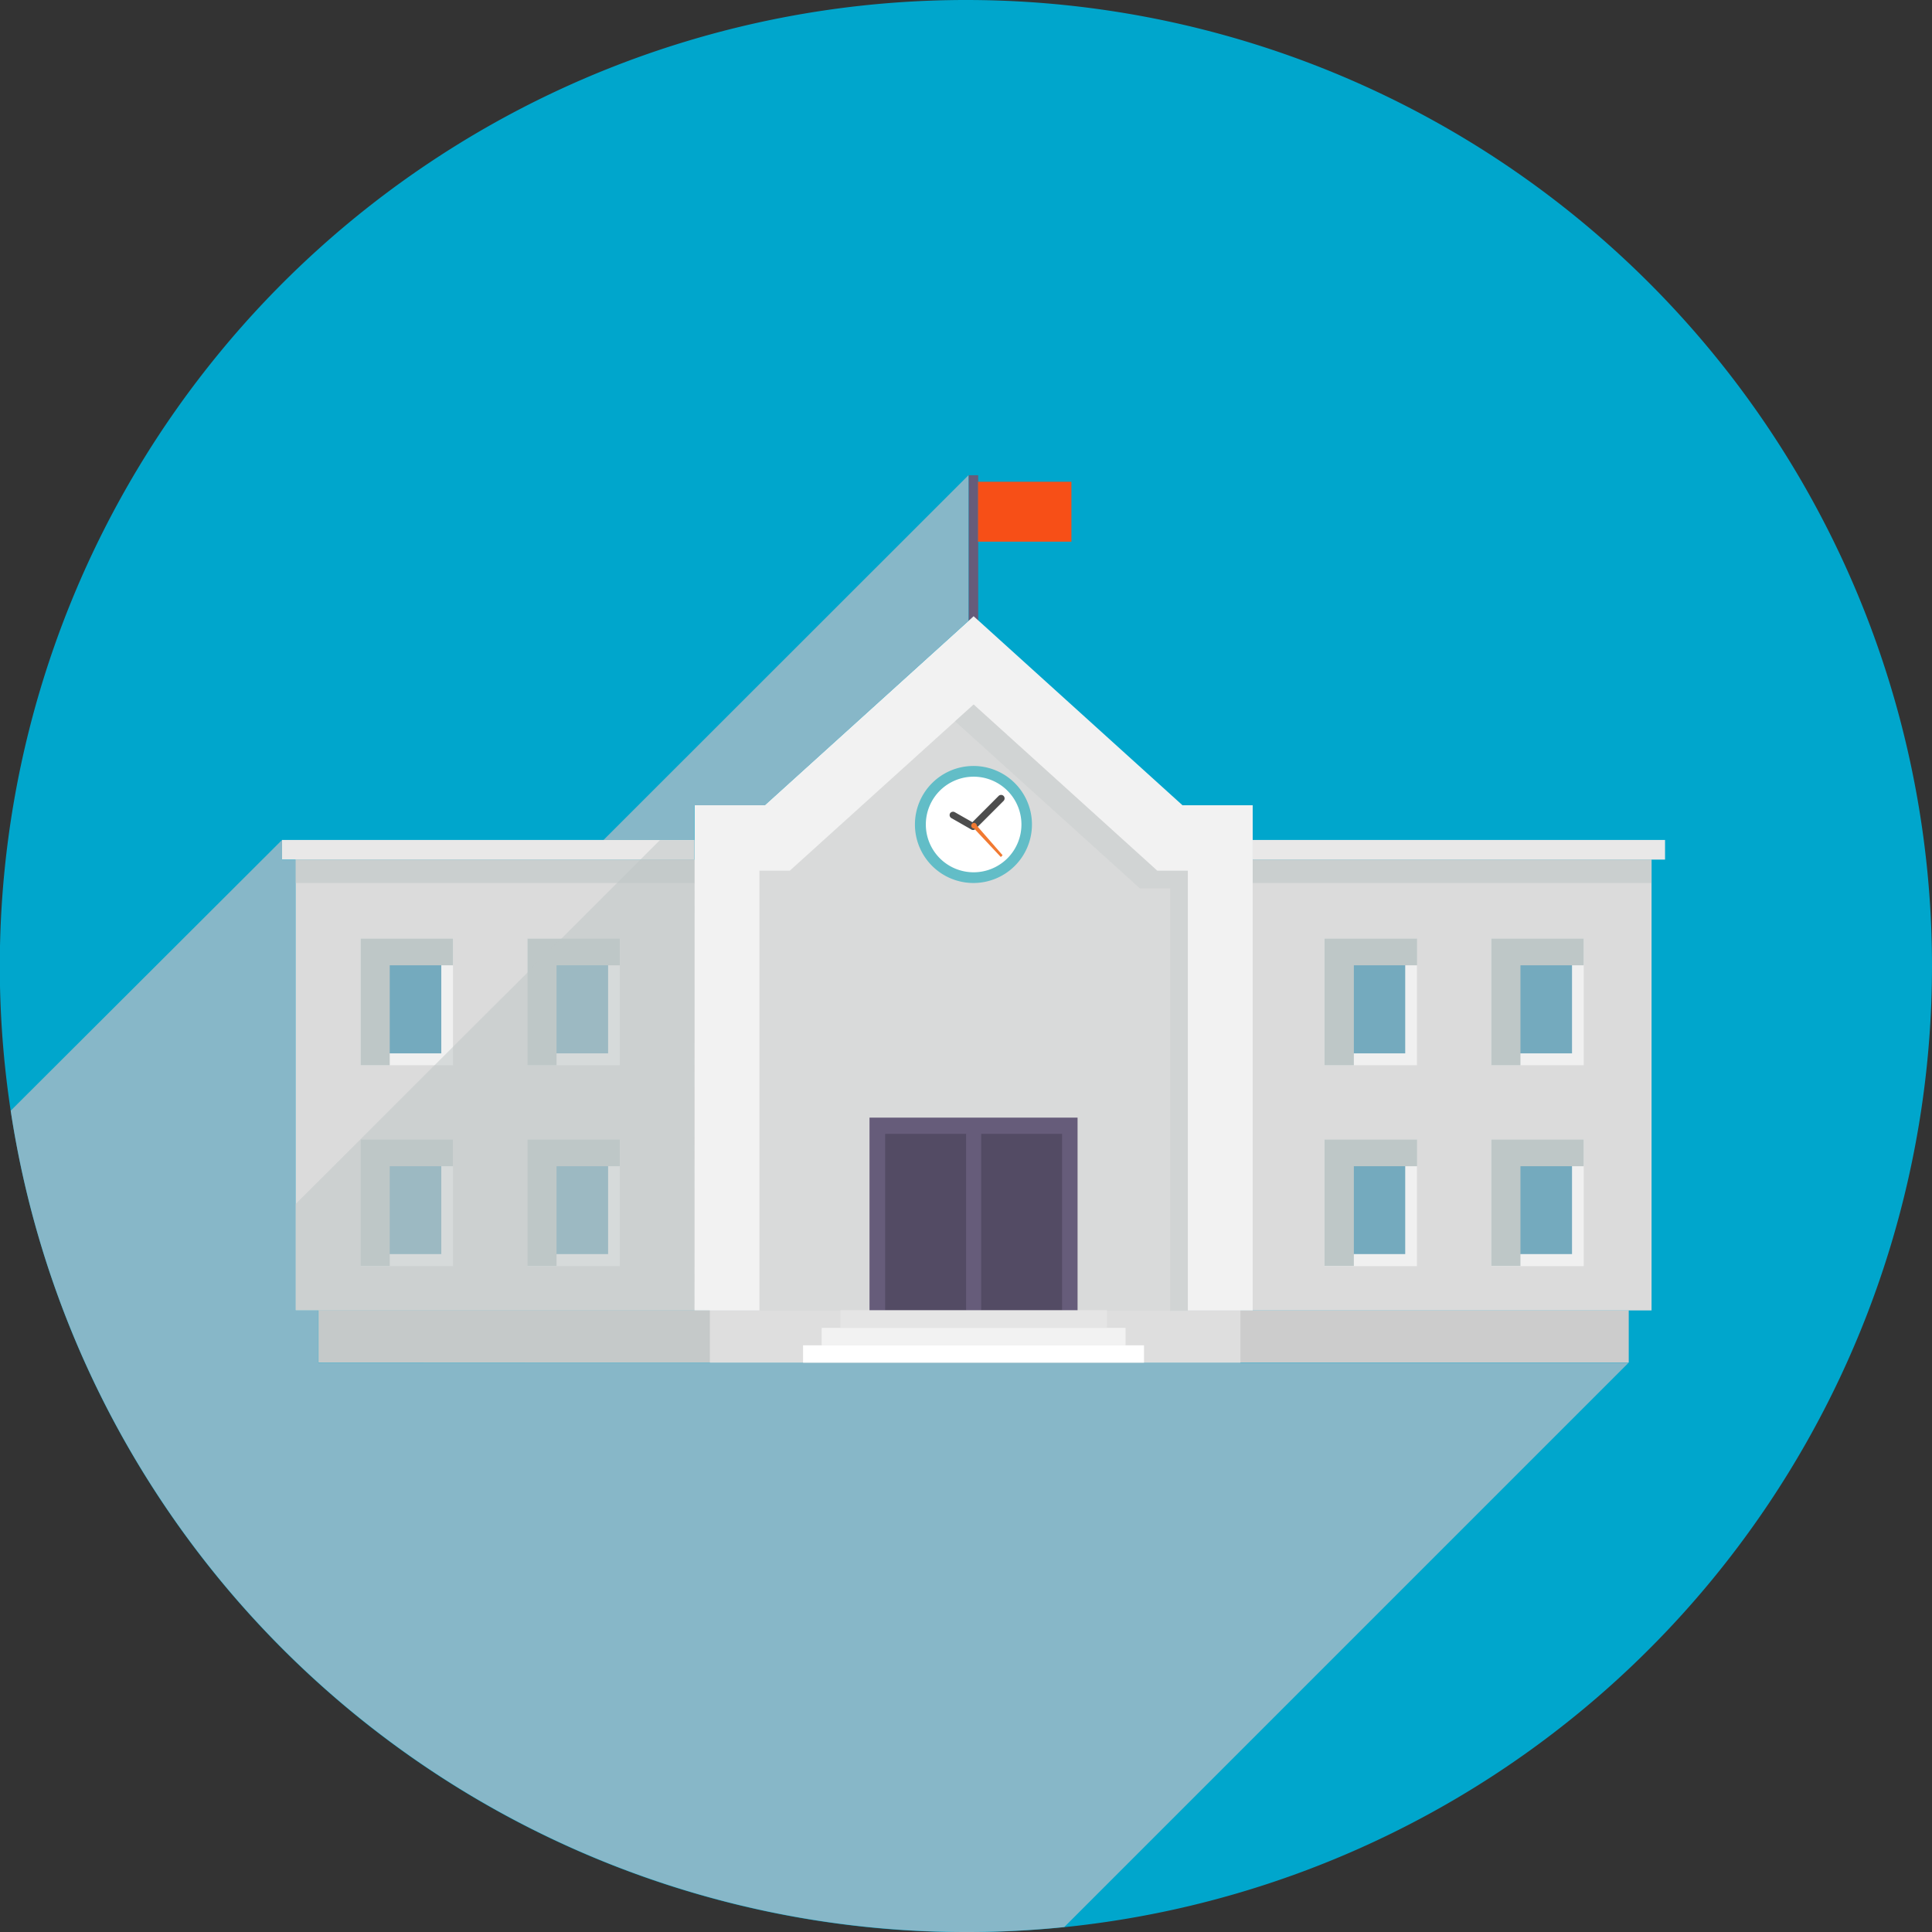 <?xml version="1.0" encoding="UTF-8"?> <svg xmlns="http://www.w3.org/2000/svg" viewBox="0 0 97.41 97.41"><rect x="0" y="0" width="97.41" height="97.41" fill="#333333" stroke="none"/> <defs> <style>.cls-1{isolation:isolate;}.cls-2{fill:#00a6cc;}.cls-3{fill:#665c7a;}.cls-4{fill:#f74f17;}.cls-5{fill:#ccc;}.cls-6{fill:#dbdbdb;}.cls-7{fill:#f0f0f0;}.cls-8{fill:#74aabe;}.cls-13,.cls-21,.cls-22,.cls-9{fill:#bec7c7;}.cls-13,.cls-21,.cls-22,.cls-23,.cls-9{mix-blend-mode:multiply;}.cls-10{fill:#dedede;}.cls-11{fill:#f2f2f2;}.cls-12{fill:#d9dada;}.cls-13{opacity:0.27;}.cls-14{fill:#534b64;}.cls-15{fill:#e5e5e5;}.cls-16{fill:#fff;}.cls-17{fill:#62bdc7;}.cls-18{fill:#4d4d4d;}.cls-19{fill:#f17931;}.cls-20{fill:#e9e8e8;}.cls-21{opacity:0.58;}.cls-22{opacity:0.53;}.cls-23{fill:#c1c0c6;opacity:0.7;}</style> </defs> <g class="cls-1"> <g id="Layer_2" data-name="Layer 2"> <g id="Layer_1-2" data-name="Layer 1"> <path class="cls-2" d="M97.41,48.71A48.71,48.71,0,1,1,48.71,0,48.7,48.7,0,0,1,97.41,48.71Z"></path> <rect class="cls-3" x="48.84" y="23.96" width="0.48" height="9.66"></rect> <rect class="cls-4" x="49.31" y="24.29" width="4.71" height="3.02"></rect> <rect class="cls-5" x="16.06" y="66.06" width="66.06" height="2.64"></rect> <rect class="cls-6" x="14.9" y="43.34" width="68.37" height="22.73"></rect> <rect class="cls-7" x="66.78" y="47.32" width="4.66" height="6.39"></rect> <rect class="cls-8" x="67.38" y="47.92" width="3.47" height="5.19"></rect> <rect class="cls-7" x="75.19" y="47.32" width="4.66" height="6.39"></rect> <rect class="cls-8" x="75.79" y="47.92" width="3.47" height="5.19"></rect> <rect class="cls-7" x="66.78" y="57.45" width="4.66" height="6.39"></rect> <rect class="cls-8" x="67.38" y="58.04" width="3.47" height="5.19"></rect> <rect class="cls-7" x="75.19" y="57.45" width="4.66" height="6.39"></rect> <rect class="cls-8" x="75.79" y="58.04" width="3.47" height="5.19"></rect> <polygon class="cls-9" points="79.85 47.32 79.85 48.67 76.66 48.67 76.66 53.71 75.19 53.71 75.19 47.32 79.85 47.32"></polygon> <polygon class="cls-9" points="71.45 47.32 71.45 48.67 68.26 48.67 68.26 53.71 66.78 53.71 66.78 47.32 71.45 47.32"></polygon> <polygon class="cls-9" points="79.85 57.45 79.85 58.8 76.66 58.8 76.66 63.83 75.19 63.83 75.19 57.45 79.85 57.45"></polygon> <polygon class="cls-9" points="71.45 57.45 71.45 58.8 68.26 58.8 68.26 63.83 66.78 63.83 66.78 57.45 71.45 57.45"></polygon> <rect class="cls-7" x="18.18" y="47.32" width="4.66" height="6.39"></rect> <rect class="cls-10" x="35.79" y="66.05" width="26.75" height="2.66"></rect> <rect class="cls-8" x="18.78" y="47.92" width="3.47" height="5.19"></rect> <rect class="cls-7" x="26.59" y="47.32" width="4.66" height="6.39"></rect> <rect class="cls-8" x="27.19" y="47.92" width="3.47" height="5.19"></rect> <rect class="cls-7" x="18.18" y="57.45" width="4.66" height="6.39"></rect> <rect class="cls-8" x="18.78" y="58.04" width="3.47" height="5.19"></rect> <rect class="cls-7" x="26.59" y="57.45" width="4.66" height="6.39"></rect> <rect class="cls-8" x="27.19" y="58.04" width="3.47" height="5.19"></rect> <polygon class="cls-9" points="31.25 47.32 31.25 48.67 28.06 48.67 28.06 53.71 26.59 53.71 26.59 47.32 31.25 47.32"></polygon> <polygon class="cls-9" points="22.84 47.32 22.84 48.67 19.65 48.67 19.65 53.71 18.18 53.71 18.18 47.32 22.84 47.32"></polygon> <polygon class="cls-9" points="31.25 57.45 31.25 58.8 28.06 58.8 28.06 63.83 26.59 63.83 26.59 57.45 31.25 57.45"></polygon> <polygon class="cls-9" points="22.84 57.45 22.84 58.8 19.65 58.8 19.65 63.83 18.18 63.83 18.18 57.45 22.84 57.45"></polygon> <polygon class="cls-11" points="63.16 40.6 63.16 66.07 35.02 66.07 35.02 40.6 38.56 40.6 49.09 31.07 59.62 40.6 63.16 40.6"></polygon> <polygon class="cls-12" points="59.89 43.9 59.89 66.09 38.29 66.09 38.29 43.9 39.82 43.9 49.09 35.52 58.35 43.9 59.89 43.9"></polygon> <polygon class="cls-13" points="59.89 43.9 59.89 66.09 59 66.09 59 44.79 57.47 44.79 48.2 36.41 48.15 36.36 49.09 35.52 58.35 43.9 59.89 43.9"></polygon> <rect class="cls-3" x="43.84" y="56.35" width="10.49" height="9.75"></rect> <rect class="cls-14" x="44.63" y="57.17" width="4.08" height="8.89"></rect> <rect class="cls-14" x="49.47" y="57.17" width="4.08" height="8.89"></rect> <rect class="cls-15" x="42.37" y="66.06" width="13.44" height="0.88"></rect> <rect class="cls-11" x="41.43" y="66.95" width="15.32" height="0.88"></rect> <rect class="cls-16" x="40.49" y="67.83" width="17.19" height="0.88"></rect> <path class="cls-17" d="M49.09,44.52a2.95,2.95,0,1,1,2.94-3A2.95,2.95,0,0,1,49.09,44.52Z"></path> <path class="cls-16" d="M51.5,41.57a2.41,2.41,0,1,1-2.41-2.41A2.41,2.41,0,0,1,51.5,41.57Z"></path> <path class="cls-18" d="M49.19,41.79a.2.2,0,0,1-.25,0h0a.18.18,0,0,1,0-.25l1.41-1.41a.18.18,0,0,1,.25,0h0a.18.18,0,0,1,0,.25Z"></path> <path class="cls-18" d="M49.14,41.52a.17.17,0,0,1,.07.24h0a.18.18,0,0,1-.24.06l-1-.57a.18.18,0,0,1-.07-.24h0a.18.18,0,0,1,.24-.06Z"></path> <path class="cls-19" d="M50.55,43.12l-.09.09-1.35-1.44h0a.14.14,0,1,1,.14-.14.07.07,0,0,1,0,0Z"></path> <rect class="cls-20" x="14.22" y="42.35" width="20.79" height="0.99"></rect> <rect class="cls-20" x="63.16" y="42.35" width="20.79" height="0.99"></rect> <rect class="cls-21" x="14.9" y="43.34" width="20.11" height="1.18"></rect> <rect class="cls-21" x="63.16" y="43.34" width="20.11" height="1.18"></rect> <polygon class="cls-22" points="35.78 66.07 35.78 68.71 16.06 68.7 16.06 66.06 14.9 66.06 14.9 60.71 18.18 57.44 21.91 53.71 22.84 52.78 26.59 49.04 27.18 48.44 27.7 47.92 28.3 47.33 31.11 44.52 32.29 43.34 33.27 42.36 35.02 42.36 35.01 66.07 35.78 66.07"></polygon> <path class="cls-23" d="M82.11,68.71,53.66,97.16a47.89,47.89,0,0,1-5,.25A48.72,48.72,0,0,1,.54,56L14.22,42.35v1h.68V66.07h1.15v2.64Z"></path> <polygon class="cls-23" points="48.83 23.96 48.83 31.3 38.56 40.6 35.01 40.6 35.01 42.35 30.43 42.35 48.83 23.96"></polygon> </g> </g> </g> </svg> 